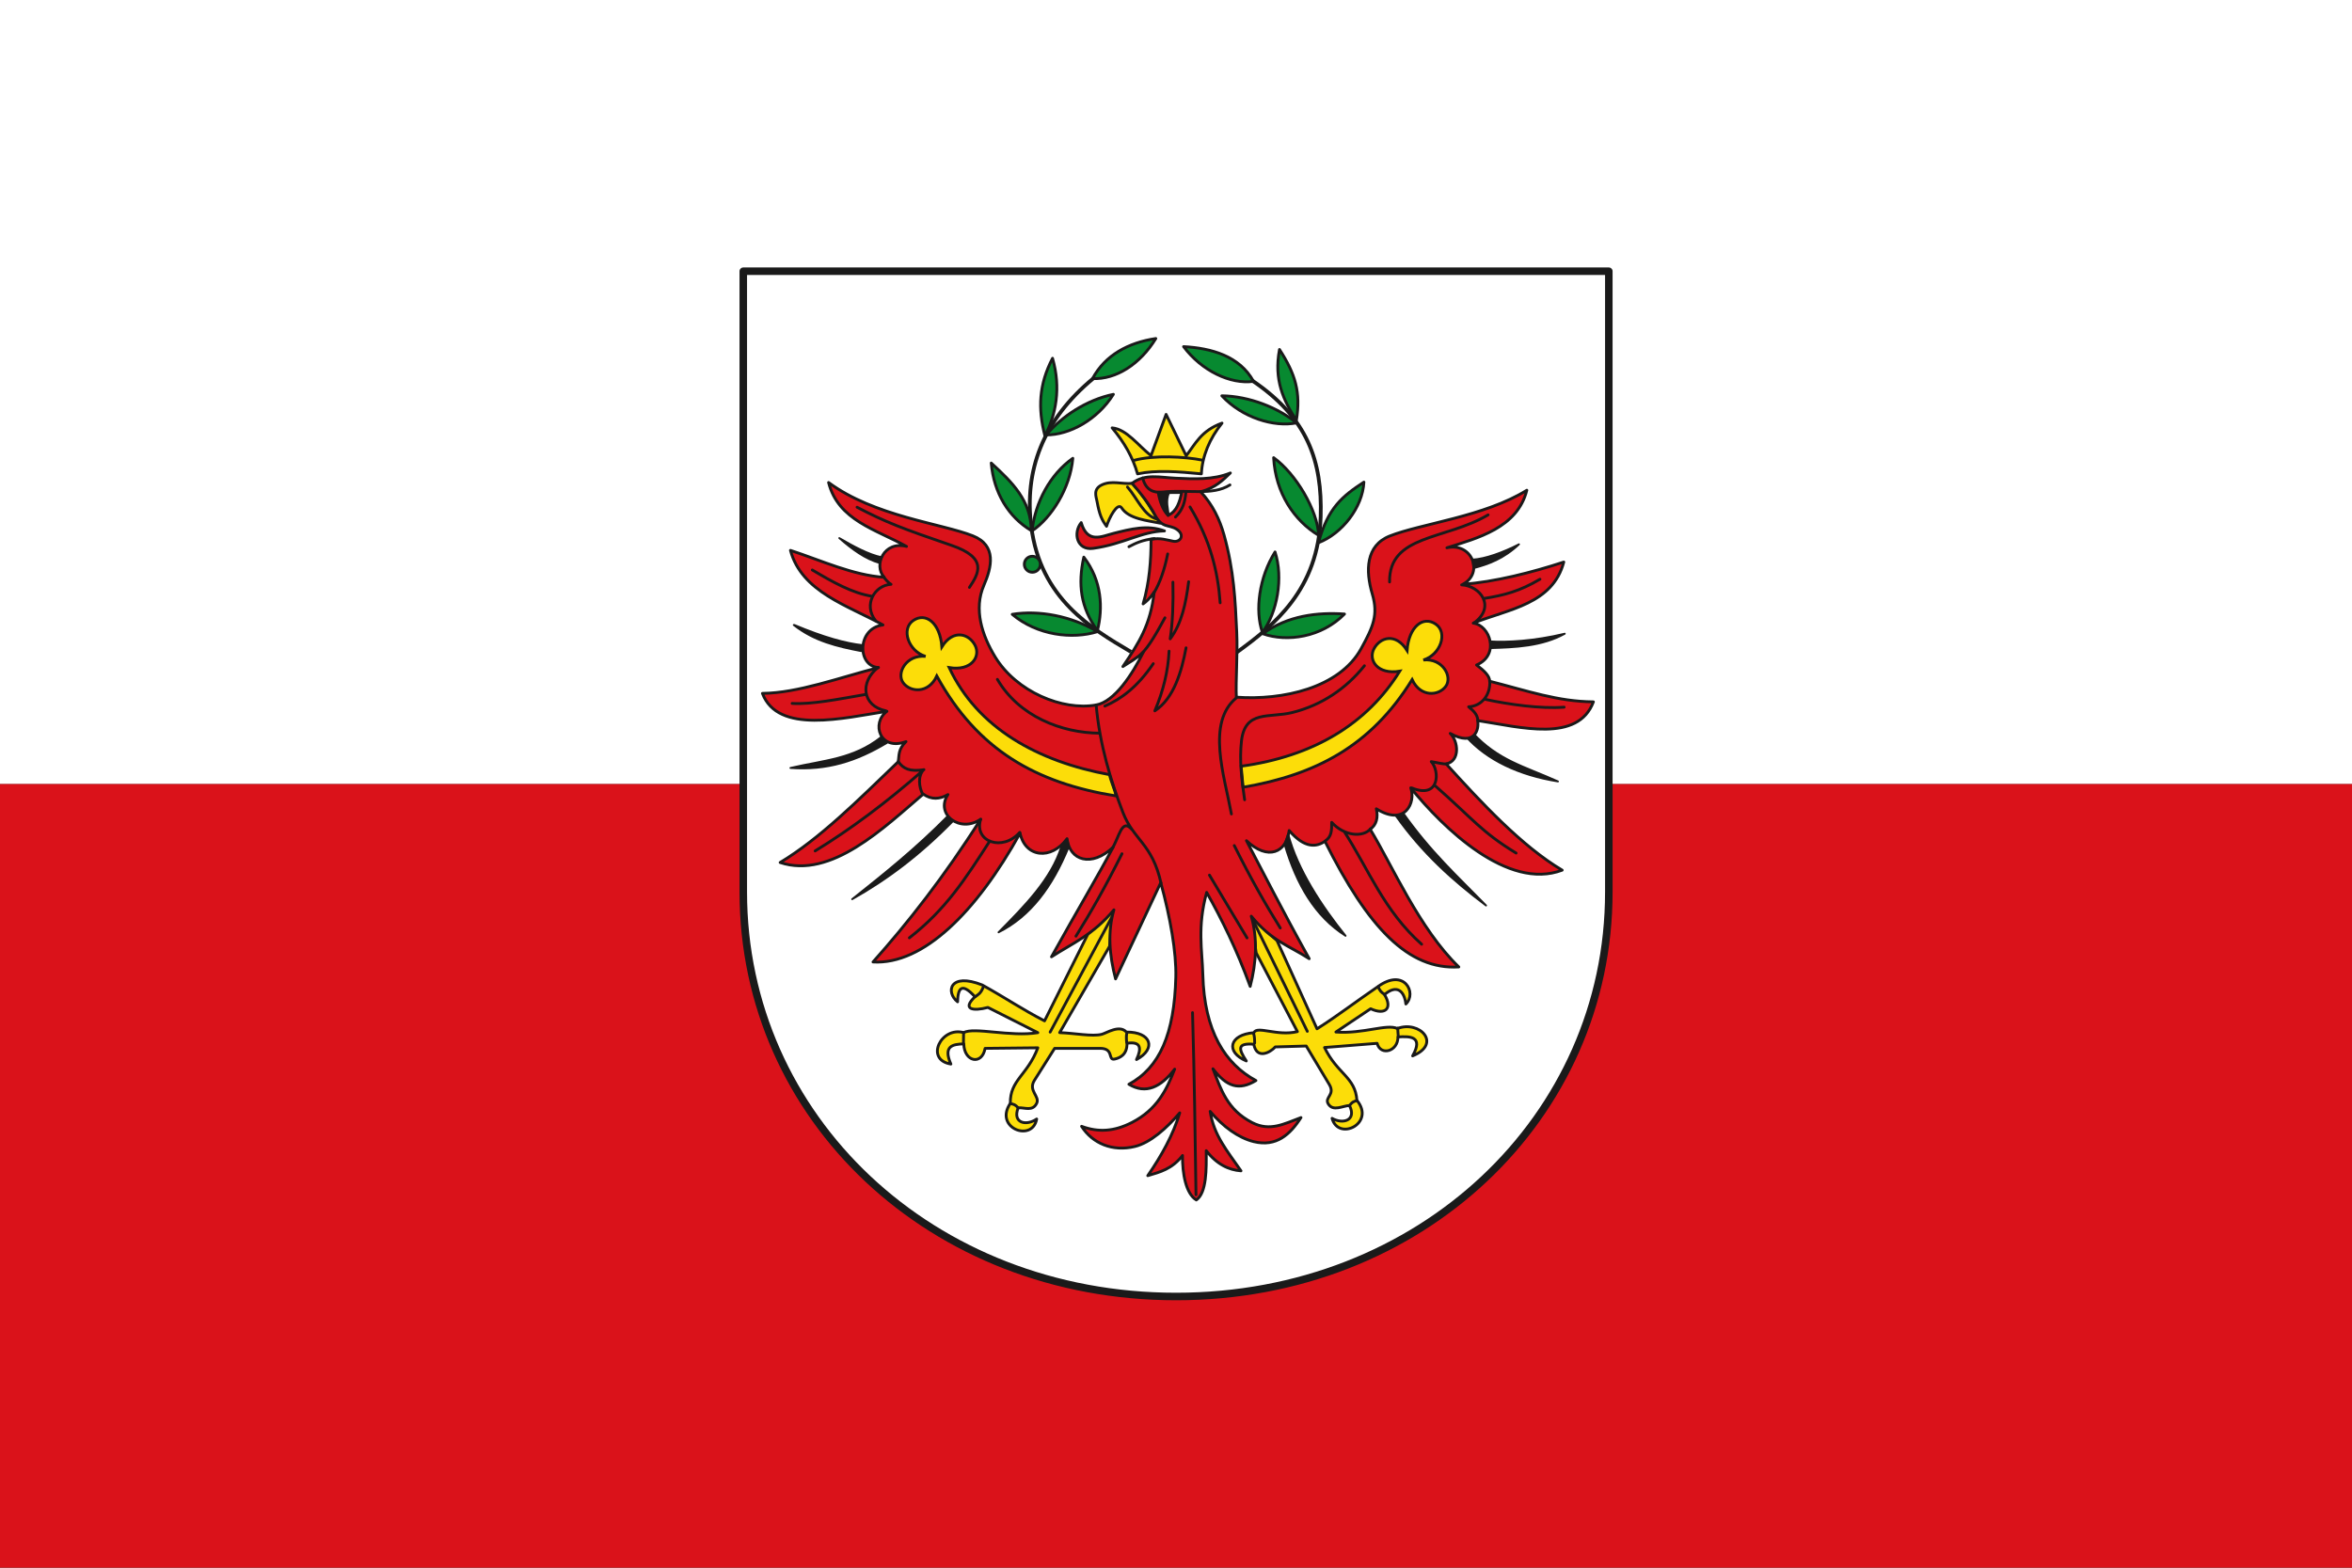 <?xml version="1.0" encoding="UTF-8"?><svg id="Layer_2" xmlns="http://www.w3.org/2000/svg" viewBox="0 0 450 300"><rect x="0" y="0" width="450" height="300" fill="#333333" stroke="none"/><g id="_ÎÓÈ_1"><rect y="150" width="450" height="150" style="fill:#da121a;"/><rect width="450" height="150" style="fill:#fff;"/><path d="M142.21,51.905h165.6v118.8c0,43.199-36,77.4-82.8,77.4s-82.801-34.201-82.801-77.4V51.905" style="fill:#fff; stroke:#1a1a1a; stroke-linecap:round; stroke-linejoin:round; stroke-width:1.44px;"/><path d="M217.64,90.68c3.563-.764,7.857-.43,12.218,0,.166-3.392,1.554-6.727,3.946-9.713-4.021,1.456-5.127,4.03-6.854,6.248l-3.846-7.918-2.884,7.884c-2.441-1.893-4.636-5.04-7.438-5.304,2.297,2.741,3.98,5.657,4.858,8.803h0Z" style="fill:#fcdd09; stroke:#1a1a1a; stroke-linecap:round; stroke-linejoin:round; stroke-width:.54px;"/><path d="M216.64,92.49c2.528,2.758,3.729,5.136,5.334,7.629-2.437-.525-5.959-.777-7.368-2.915-.804-1.221-2.438,2-2.894,3.509-.922-1.253-1.35-2.204-1.83-4.794-.176-.948-.768-2.3.911-3.117,1.905-.927,3.933-.094,5.847-.312h0Z" style="fill:#fcdd09; stroke:#1a1a1a; stroke-linecap:round; stroke-linejoin:round; stroke-width:.54px;"/><path d="M222.8,101.6c-3.237-1.213-6.479-.356-9.713.455-2.287.574-5.02,2.074-6.223-2.049-1.618,1.993-.817,5.361,2.277,4.933,5.832-.808,9.159-3.22,13.659-3.339Z" style="fill:#da121a; stroke:#1a1a1a; stroke-linecap:round; stroke-linejoin:round; stroke-width:.54px;"/><path d="M199.85,195.359c-4.247-2.187-7.268-4.272-11.912-6.867-6.239-2.473-7.07,1.354-4.723,3.22.057-2.545.714-3.821,3.327-.966-2.544,2.41-.389,2.813,2.469,2.039l9.551,4.828c-5.185.857-12.311-1.131-14.166,0-4.347-1.252-7.504,5.199-2.468,6.011-1.512-3.442.319-3.8,2.468-3.862.077,3.471,3.501,4.141,4.078.858l10.09-.106c-1.967,5.258-5.364,6.153-5.259,10.625-3.217,4.691,4.215,7.551,5.04,3-1.937,1.357-4.701.84-3.542-2.146,1.248-.082,2.759.746,3.542-.859.658-1.352-1.693-2.398-.43-4.4l3.863-6.117h8.693c2.729,0,1.421,2.339,2.783,2.054.841-.175,2.428-.735,2.367-3.021,2.707-.416,2.824.963,1.824,3.113,3.875-2.082,2.806-5.313-1.932-5.26-1.324-1.475-3.78.189-4.723.43-1.807.461-5.116-.216-8.05-.322l9.551-16.527.645-6.977-4.776,4.615-8.31,16.637Z" style="fill:#fcdd09; stroke:#1a1a1a; stroke-linecap:round; stroke-linejoin:round; stroke-width:.54px;"/><path d="M251.98,196.88c4.03-2.56,7.232-5.06,11.626-8.06,5.081-3.707,7.545,1.242,5.372,3.313-.284-2.494-1.736-3.83-4.083-1.801,1.611,2.703.108,3.98-2.655,2.708l-6.65,4.454c5.24.387,9.807-1.626,11.757-.666,4.216-1.639,8.624,2.908,2.923,5.232,2.182-3.867-.66-3.756-2.807-3.627.036,2.77-3.32,3.717-3.983,1.223l-10.061.8c2.433,5.062,5.896,5.647,6.192,10.11,3.625,4.384-3.52,7.898-4.753,3.445,2.05,1.178,4.758.416,3.334-2.455-1.251.03-3.136,1.219-4.061-.31-.777-1.287,1.401-1.707.185-3.738l-4.398-7.339-5.926.174c-.979,1.102-3.558,2.456-4.105-.513-3.258-.254-2.918.914-1.435,3.2-4.047-1.725-3.271-5.039,1.451-5.41.587-1.4,4.458.732,8.327-.206l-7.887-15.069-1.041-6.891,5.02,4.546,7.658,16.88Z" style="fill:#fcdd09; stroke:#1a1a1a; stroke-linecap:round; stroke-linejoin:round; stroke-width:.54px;"/><path d="M284.32,173.279c-5.508-5.652-10.658-10.289-15.995-17.889l-1.264.723c5.061,7.146,10.941,12.429,17.259,17.171" style="fill:#1a1a1a; stroke:#1a1a1a; stroke-linecap:round; stroke-linejoin:round; stroke-width:.36px;"/><path d="M298.08,149.54c-7.43-1.189-13.578-4.071-17.604-8.587l1.266-.737c4.893,5.305,9.814,6.392,16.338,9.324" style="fill:#1a1a1a; stroke:#1a1a1a; stroke-linecap:round; stroke-linejoin:round; stroke-width:.36px;"/><path d="M226.25,221.12c-2.025,2.629-4.35,3.175-6.653,3.862,2.677-3.879,4.867-7.854,6.116-12.02-2.473,2.924-5.631,5.725-8.585,6.439-4.261,1.031-8.097-.572-10.194-3.863,3.22,1.193,6.254,1,9.658-.751,4.78-2.462,6.616-6.229,8.156-10.194-2.657,3.479-5.535,4.85-8.763,2.896,5.886-3.184,8.705-9.627,8.978-20.497.119-4.737-1.05-11.384-2.879-18.091l-8.647,18.427c-1.203-4.591-1.535-9.04-.314-13.224-3.981,4.818-7.964,6.416-11.946,8.994,5.233-9.412,8.84-15.395,11.795-20.977-4.162,3.917-8.308,2.561-8.815-1.628-3.061,4.177-7.992,3.589-8.989-1.048-8.342,15.061-18.534,25.211-28.14,24.643,6.532-7.314,13.681-16.389,20.617-27.343-3.905,2.774-8.811-.909-6.277-4.696-1.574.904-3.147,1.028-4.722-.089-7.475,6.368-17.647,16.343-27.386,13.091,7.635-4.587,14.947-11.934,22.581-19.274.237-1.235-.061-2.363,1.502-3.863-4.997,1.877-6.726-3.541-3.648-5.795-8.26,1.276-20.864,4.442-23.825-3.434,6.818-.055,14.879-3.068,22.21-4.937-4.119-.262-4.131-7.535.859-8.156-6.679-3.716-15.563-6.29-17.708-14.273,5.974,1.962,11.948,4.752,17.922,5.151-2.059-2.285-.068-7.03,4.293-5.903-5.814-3.237-13.1-4.998-14.917-12.234,8.764,6.477,21.598,7.835,27.581,10.195,4.649,1.834,3.627,6.05,2.146,9.444-2.02,4.628-.35,9.642,2.146,13.737,4.066,6.673,12.887,10.331,19.289,9.201,3.57-.631,6.967-5.884,9.09-10.166-1.472,1.405-2.658,1.953-3.946,2.808,3.05-4.515,5.282-7.939,5.995-14.266-.83,1.245-1.495,1.833-2.125,2.277,1.204-4.123,1.522-8.246,1.519-12.369,1.856-.314,2.959.137,4.25.379,1.354.255,2.303-1.195.683-2.277-1.491-.996-2.775-.104-4.174-2.732-1.207-2.268-2.756-4.225-4.401-6.071,2.482-1.911,5.303-1.125,8.347-.987,3.432.157,7.167.365,10.473-1-1.357,1.287-2.828,2.863-5.691,3.585,2.342,2.514,3.651,5.322,4.478,8.272,1.92,6.853,2.146,12.584,2.428,18.516.207,4.376-.225,9.325-.071,12.53,8.853.645,19.72-1.758,23.862-9.265,2.317-4.199,3.32-6.491,2.146-10.474-1.302-4.417-1.288-9.279,3.361-11.11,5.983-2.36,18.13-3.718,26.21-8.753-1.813,7.239-9.482,9.169-15.297,11.02,4.821-1.095,7.105,4.831,3.079,6.965,5.975-.399,13.314-2.279,19.288-4.241-2.131,8.06-10.483,8.975-17.328,11.693,3.22.401,5.159,6.1.635,8.01,1.416,1.038,2.559,2.137,2.5,3.101,7.337,1.868,13.04,3.895,19.862,3.95-2.961,7.876-13.895,4.862-22.16,3.586.346,1.571-.472,5.092-5.242,2.456,1.564,1.5,1.948,5.284-.773,5.836,6.658,7.34,14.462,15.749,22.2,20.334-10.451,3.963-22.779-8.104-28.979-15.748,1.011,2.729-1.041,7.478-6.586,4,.389,1.666.041,3.092-1.173,3.918,4.116,6.699,9.367,19.031,16.959,26.351-9.607.575-17.276-7.372-25.618-24.05-1.545,1.066-3.811,1.498-6.842-2.065-.509,4.188-4.01,5.867-8.171,1.95,2.955,5.582,6.775,13.174,12.01,22.586-3.982-2.578-7.105-3.316-11.09-8.135,1.221,4.188.996,8.847-.207,13.438-2.611-7.148-5.431-12.842-8.326-17.996-1.829,6.705-.852,10.99-.733,15.728.273,10.87,4.272,17.101,10.158,20.282-3.228,1.953-5.57,1.226-8.227-2.254,1.54,3.967,2.731,7.842,7.512,10.304,3.404,1.753,6.117.228,9.337-.966-2.098,3.291-4.754,5.646-9.01,4.615-2.954-.715-5.898-2.871-8.371-5.795.713,4.594,3.226,7.496,5.903,11.375-2.305-.152-4.627-1.234-6.654-3.863.036,3.463.104,8.061-1.895,9.438-1.998-1.203-2.681-5.05-2.646-8.511h.01Z" style="fill:#da121a; stroke:#1a1a1a; stroke-linecap:round; stroke-linejoin:round; stroke-width:.54px;"/><path d="M191.05,178.41c6.161-3.084,10.323-8.792,13.376-16.234-.107-1.443-.104-2.275-1.369-.138-1.94,6.194-6.986,11.298-12.011,16.373" style="fill:#1a1a1a; stroke:#1a1a1a; stroke-linecap:round; stroke-linejoin:round; stroke-width:.36px;"/><path d="M163.04,172.07c6.181-4.909,12.133-9.664,18.314-15.924l.922,1.037c-6.238,6.357-12.39,11.03-19.236,14.887" style="fill:#1a1a1a; stroke:#1a1a1a; stroke-linecap:round; stroke-linejoin:round; stroke-width:.36px;"/><path d="M151.23,146.96c7.029.503,12.629-1.304,18.464-4.805l-1.126-1.093c-5.336,4.217-10.84,4.381-17.338,5.898" style="fill:#1a1a1a; stroke:#1a1a1a; stroke-linecap:round; stroke-linejoin:round; stroke-width:.36px;"/><path d="M151.87,119.6c3.935,3.118,8.396,4.126,12.892,4.998l.309-1.134c-3.216-.331-7.462-1.503-13.09-3.863" style="fill:#1a1a1a; stroke:#1a1a1a; stroke-linecap:round; stroke-linejoin:round; stroke-width:.36px;"/><path d="M160.58,102.97c2.466,2.165,4.995,4.01,7.741,4.775l.377-1.099c-2.484-.518-5.359-2.06-8.118-3.676" style="fill:#1a1a1a; stroke:#1a1a1a; stroke-linecap:round; stroke-linejoin:round; stroke-width:.36px;"/><path d="M212.29,148.25c-13.806-2.549-25.307-8.967-30.691-20.498,4.279.714,6.086-2.124,4.937-4.293-1.15-2.169-4.137-3.15-6.332.322-.353-4.603-3.086-6.665-5.473-5.04-2.388,1.621-.942,5.873,2.36,6.868-3.72-.362-5.625,3.21-4.293,5.04,1.333,1.834,4.829,2.161,6.439-1.288,7.792,14.171,18.959,20.475,34.34,22.966-.349-1.358-1.063-2.933-1.289-4.078h.002Z" style="fill:#fcdd09; stroke:#1a1a1a; stroke-width:.54px;"/><path d="M193.29,211.21c.505.017,1.01.192,1.516.813M215.606,197.643c-.137.496-.107,1.16-.044,1.856M184.362,197.586c-.011.6-.021,1.381-.031,2.18M186.621,190.716c.51-.411,1.02-.536,1.528-1.899M212.675,175.581l-11.755,21.929" style="fill:none; stroke:#1a1a1a; stroke-linecap:round; stroke-linejoin:round; stroke-width:.54px;"/><path d="M216.38,124.74c-7.568-4.46-17.341-10.174-19.08-24.04-1.319-10.539,2.089-20.233,11.99-28.381" style="fill:none; stroke:#1a1a1a; stroke-width:.72px;"/><path d="M207.36,106.61c3.501,4.561,3.672,9.783,2.61,14.06-3.241-4.4-3.763-8.907-2.61-14.06Z" style="fill:#078930; stroke:#1a1a1a; stroke-linecap:round; stroke-linejoin:round; stroke-width:.54px;"/><circle cx="197.51" cy="107.98" r="1.53" style="fill:#078930; stroke:#1a1a1a; stroke-linecap:round; stroke-linejoin:round; stroke-width:.54px;"/><path d="M193.67,117.56c4.778,4.04,11.503,4.812,16.314,3.318-5.05-3.02-11.271-4.152-16.314-3.318Z" style="fill:#078930; stroke:#1a1a1a; stroke-linecap:round; stroke-linejoin:round; stroke-width:.54px;"/><path d="M205.26,87.7c-.479,5.73-4.129,11.438-7.792,13.886.564-5.436,3.473-10.852,7.792-13.886h0Z" style="fill:#078930; stroke:#1a1a1a; stroke-linecap:round; stroke-linejoin:round; stroke-width:.54px;"/><path d="M213.02,75.46c-3.04,4.881-8.45,7.795-12.826,7.767,2.873-3.508,7.705-6.715,12.826-7.767Z" style="fill:#078930; stroke:#1a1a1a; stroke-linecap:round; stroke-linejoin:round; stroke-width:.54px;"/><path d="M221.14,64.779c-2.992,4.91-7.629,7.871-12.11,7.671,2.399-4.503,6.887-6.89,12.11-7.671Z" style="fill:#078930; stroke:#1a1a1a; stroke-linecap:round; stroke-linejoin:round; stroke-width:.54px;"/><path d="M201.38,68.56c1.652,5.689.652,10.831-1.466,14.821-1.354-5.235-1.141-9.823,1.466-14.821Z" style="fill:#078930; stroke:#1a1a1a; stroke-linecap:round; stroke-linejoin:round; stroke-width:.54px;"/><path d="M189.65,88.61c.479,5.73,3.343,10.365,7.649,12.92-.026-5.758-3.651-9.242-7.649-12.92Z" style="fill:#078930; stroke:#1a1a1a; stroke-linecap:round; stroke-linejoin:round; stroke-width:.54px;"/><path d="M236.66,124.81c7.115-5.153,15.592-11.977,16.021-25.947.321-10.616-2.482-18.873-13.11-26.05" style="fill:none; stroke:#1a1a1a; stroke-width:.72px;"/><path d="M243.95,105.62c-3.056,4.87-3.878,11.244-2.418,15.4,2.813-3.775,4.051-10.381,2.418-15.4Z" style="fill:#078930; stroke:#1a1a1a; stroke-linecap:round; stroke-linejoin:round; stroke-width:.54px;"/><path d="M257.24,117.5c-4.376,4.467-10.999,5.418-15.626,3.777,4.739-3.486,10.526-4.133,15.626-3.777Z" style="fill:#078930; stroke:#1a1a1a; stroke-linecap:round; stroke-linejoin:round; stroke-width:.54px;"/><path d="M233.77,75.74c3.912,4.214,9.993,6.05,14.284,5.189-3.487-2.898-9.06-5.128-14.284-5.189Z" style="fill:#078930; stroke:#1a1a1a; stroke-linecap:round; stroke-linejoin:round; stroke-width:.54px;"/><path d="M226.45,66.33c3.441,4.607,8.943,7.27,13.383,6.649-2.66-4.864-8.112-6.362-13.383-6.649Z" style="fill:#078930; stroke:#1a1a1a; stroke-linecap:round; stroke-linejoin:round; stroke-width:.54px;"/><path d="M244.8,66.874c-1.108,5.819.754,9.772,3.238,13.544.855-5.339-.172-8.814-3.238-13.544Z" style="fill:#078930; stroke:#1a1a1a; stroke-linecap:round; stroke-linejoin:round; stroke-width:.54px;"/><path d="M260.95,92.26c-.242,4.839-4.182,9.861-8.684,11.596,1.762-6.646,4.595-8.924,8.684-11.596Z" style="fill:#078930; stroke:#1a1a1a; stroke-linecap:round; stroke-linejoin:round; stroke-width:.54px;"/><path d="M243.68,87.58c.349,6.775,3.963,12.07,8.607,14.864-.158-4.705-4.35-11.81-8.607-14.864Z" style="fill:#078930; stroke:#1a1a1a; stroke-linecap:round; stroke-linejoin:round; stroke-width:.54px;"/><path d="M257.44,179.08c-5.817-3.691-9.38-9.793-11.663-17.505l.673-2.021c1.758,6.814,6.509,13.967,10.99,19.523" style="fill:#1a1a1a; stroke:#1a1a1a; stroke-linecap:round; stroke-linejoin:round; stroke-width:.36px;"/><path d="M299.381,121.27c-4.386,2.445-9.595,2.614-14.171,2.751l-.122-1.276c3.226.191,8.356-.05,14.293-1.475" style="fill:#1a1a1a; stroke:#1a1a1a; stroke-linecap:round; stroke-linejoin:round; stroke-width:.36px;"/><path d="M290.62,104.16c-2.907,2.745-5.815,3.811-8.724,4.569l-.159-1.635c2.495-.152,5.825-1.374,8.883-2.934" style="fill:#1a1a1a; stroke:#1a1a1a; stroke-linecap:round; stroke-linejoin:round; stroke-width:.36px;"/><path d="M237.46,146.63c13.758-1.888,24.061-8.03,30.355-18.19-4.28.714-6.086-2.123-4.938-4.293,1.15-2.169,4.138-3.15,6.332.322.354-4.603,3.086-6.665,5.474-5.04,2.387,1.621.941,5.873-2.361,6.868,3.721-.362,5.625,3.21,4.293,5.04-1.332,1.834-4.829,2.161-6.439-1.288-7.947,12.836-18.549,18.217-32.34,20.605l-.376-4.024Z" style="fill:#fcdd09; stroke:#1a1a1a; stroke-width:.54px;"/><path d="M238.13,153.05c-.579-3.838-1.01-7.67-.606-11.231.676-6.01,5.304-4.37,9.713-5.464,5.642-1.399,10.344-4.605,13.811-8.954M236.15,161.809c3.089,6.192,5.997,11.297,8.8,15.775M257.184,159.125c4.638,7.178,7.604,15.16,14.81,21.57M262.246,158.596c-1.46,1.686-5.03,1.439-7.457-1.227.02,1.688-.071,2.746-1.213,3.542M274.636,150.417c7.231,6.354,8.771,8.765,15.432,12.829M276.831,146.176c-.693.105-2.04-.289-2.997-.428,1.655,1.785,1.636,7.214-3.688,5.05M284.206,133.839c4.438.966,10.578,1.833,15.051,1.489M285.037,130.357c.122,2.591-1.485,4.747-4.047,4.901,1.011.819,1.62,1.486,1.755,2.465M283.909,114.523c3.828-.59,6.897-1.404,10.725-3.678M279.647,111.921c3.575.18,6.644,4.206,2.324,7.322M284.709,98.532c-8.177,4.841-18.971,3.73-18.848,12.839M209.721,134.895c.682,7.631,2.83,14.635,5.125,20.58,2.052,5.317,5.599,5.924,7.289,13.529M236.552,133.545c-5.771,4.739-2.318,14.823-.953,22.221M214.658,163.375c-3.089,6.193-5.997,11.297-8.8,15.775M189.331,161.012c-4.638,7.176-8.354,13.01-15.346,18.459M187.596,156.876c-1.235,4.25,4.248,6.124,7.512,2.411M176.775,147.277c-7.232,6.355-14.16,11.497-20.82,15.561M171.87,145.758c.974,1.394,2.24,1.924,4.833,1.547-1.125,1.253-.89,3.263-.143,4.748M165.614,132.893c-5.073.875-10.37,1.95-14.06,1.717M168.005,127.719c-3.598,2.866-2.986,7.38,1.458,8.299M166.9,114.112c-3.828-.59-7.655-2.77-11.483-5.04M168.885,110.151c.614.866,1.087,1.368,1.594,1.667-3.149.18-5.347,3.898-2.962,6.961M163.976,97.063c5.452,2.857,8.771,4.12,18.04,7.287,7.1,2.425,5.191,5.437,3.458,8.06M190.827,130.003c4.093,7.03,12.236,10.281,19.639,10.303M215.993,104.623c1.262-.675,2.598-1.304,4.847-1.556M215.71,93.191c1.931,2.22,3.099,5.454,5.64,6.146M226.879,94.307c-.177,1.687-.508,3.194-1.983,4.638M218.626,91.47c.584,2.342,2.114,2.876,3.718,2.696,4.878-.547,9.604.761,12.977-1.366M227.682,97.013c3.864,6.33,5.344,12.382,5.767,18.341M224.409,111.405c.095,4.055-.046,7.646-.518,10.849,2.212-2.953,3.01-6.845,3.527-10.931M220.83,113.364c1.052-1.783,1.934-4.162,2.58-7.361M218.294,125.233c1.608-1.603,2.988-4.089,4.585-7.01M211.387,135.119c3.089-1.342,6.177-3.581,9.266-8.118M223.673,124.609c-.178,3.807-1.114,7.613-2.724,11.42,3.644-2.369,5.129-7.54,5.974-12.06M216.977,88.091c3.833-1.033,9.716-.719,13.168-.018M228.163,193.783c.357,12.296.502,23.535.662,34.852M231.401,167.465l7.189,12.02M212.727,162.475c1.43-2.191,1.861-6.06,3.862-3.705" style="fill:none; stroke:#1a1a1a; stroke-linecap:round; stroke-linejoin:round; stroke-width:.54px;"/><path d="M221.59,94.2c.327,1.787.863,3.364,1.903,4.438l.196-4.385-2.099-.053Z" style="fill:#1a1a1a; stroke:#1a1a1a; stroke-linecap:round; stroke-linejoin:round; stroke-width:.54px;"/><path d="M259.64,210.63c-.502.062-.989.283-1.437.947M239.837,197.758c.182.482.211,1.145.211,1.844M267.413,196.742c.064.597.038.89.12,1.686M264.893,190.299c-.544-.363-.947-.705-1.197-1.486M239.85,176.332l10.273,21.029" style="fill:none; stroke:#1a1a1a; stroke-linecap:round; stroke-linejoin:round; stroke-width:.54px;"/><path d="M223.52,98.6c1.714-.787,2.185-2.662,2.58-4.357l-2.527.022c-.679,1.682-.159,3.093-.053,4.335Z" style="fill:#fff; stroke:#1a1a1a; stroke-linecap:round; stroke-linejoin:round; stroke-width:.54px;"/></g></svg>